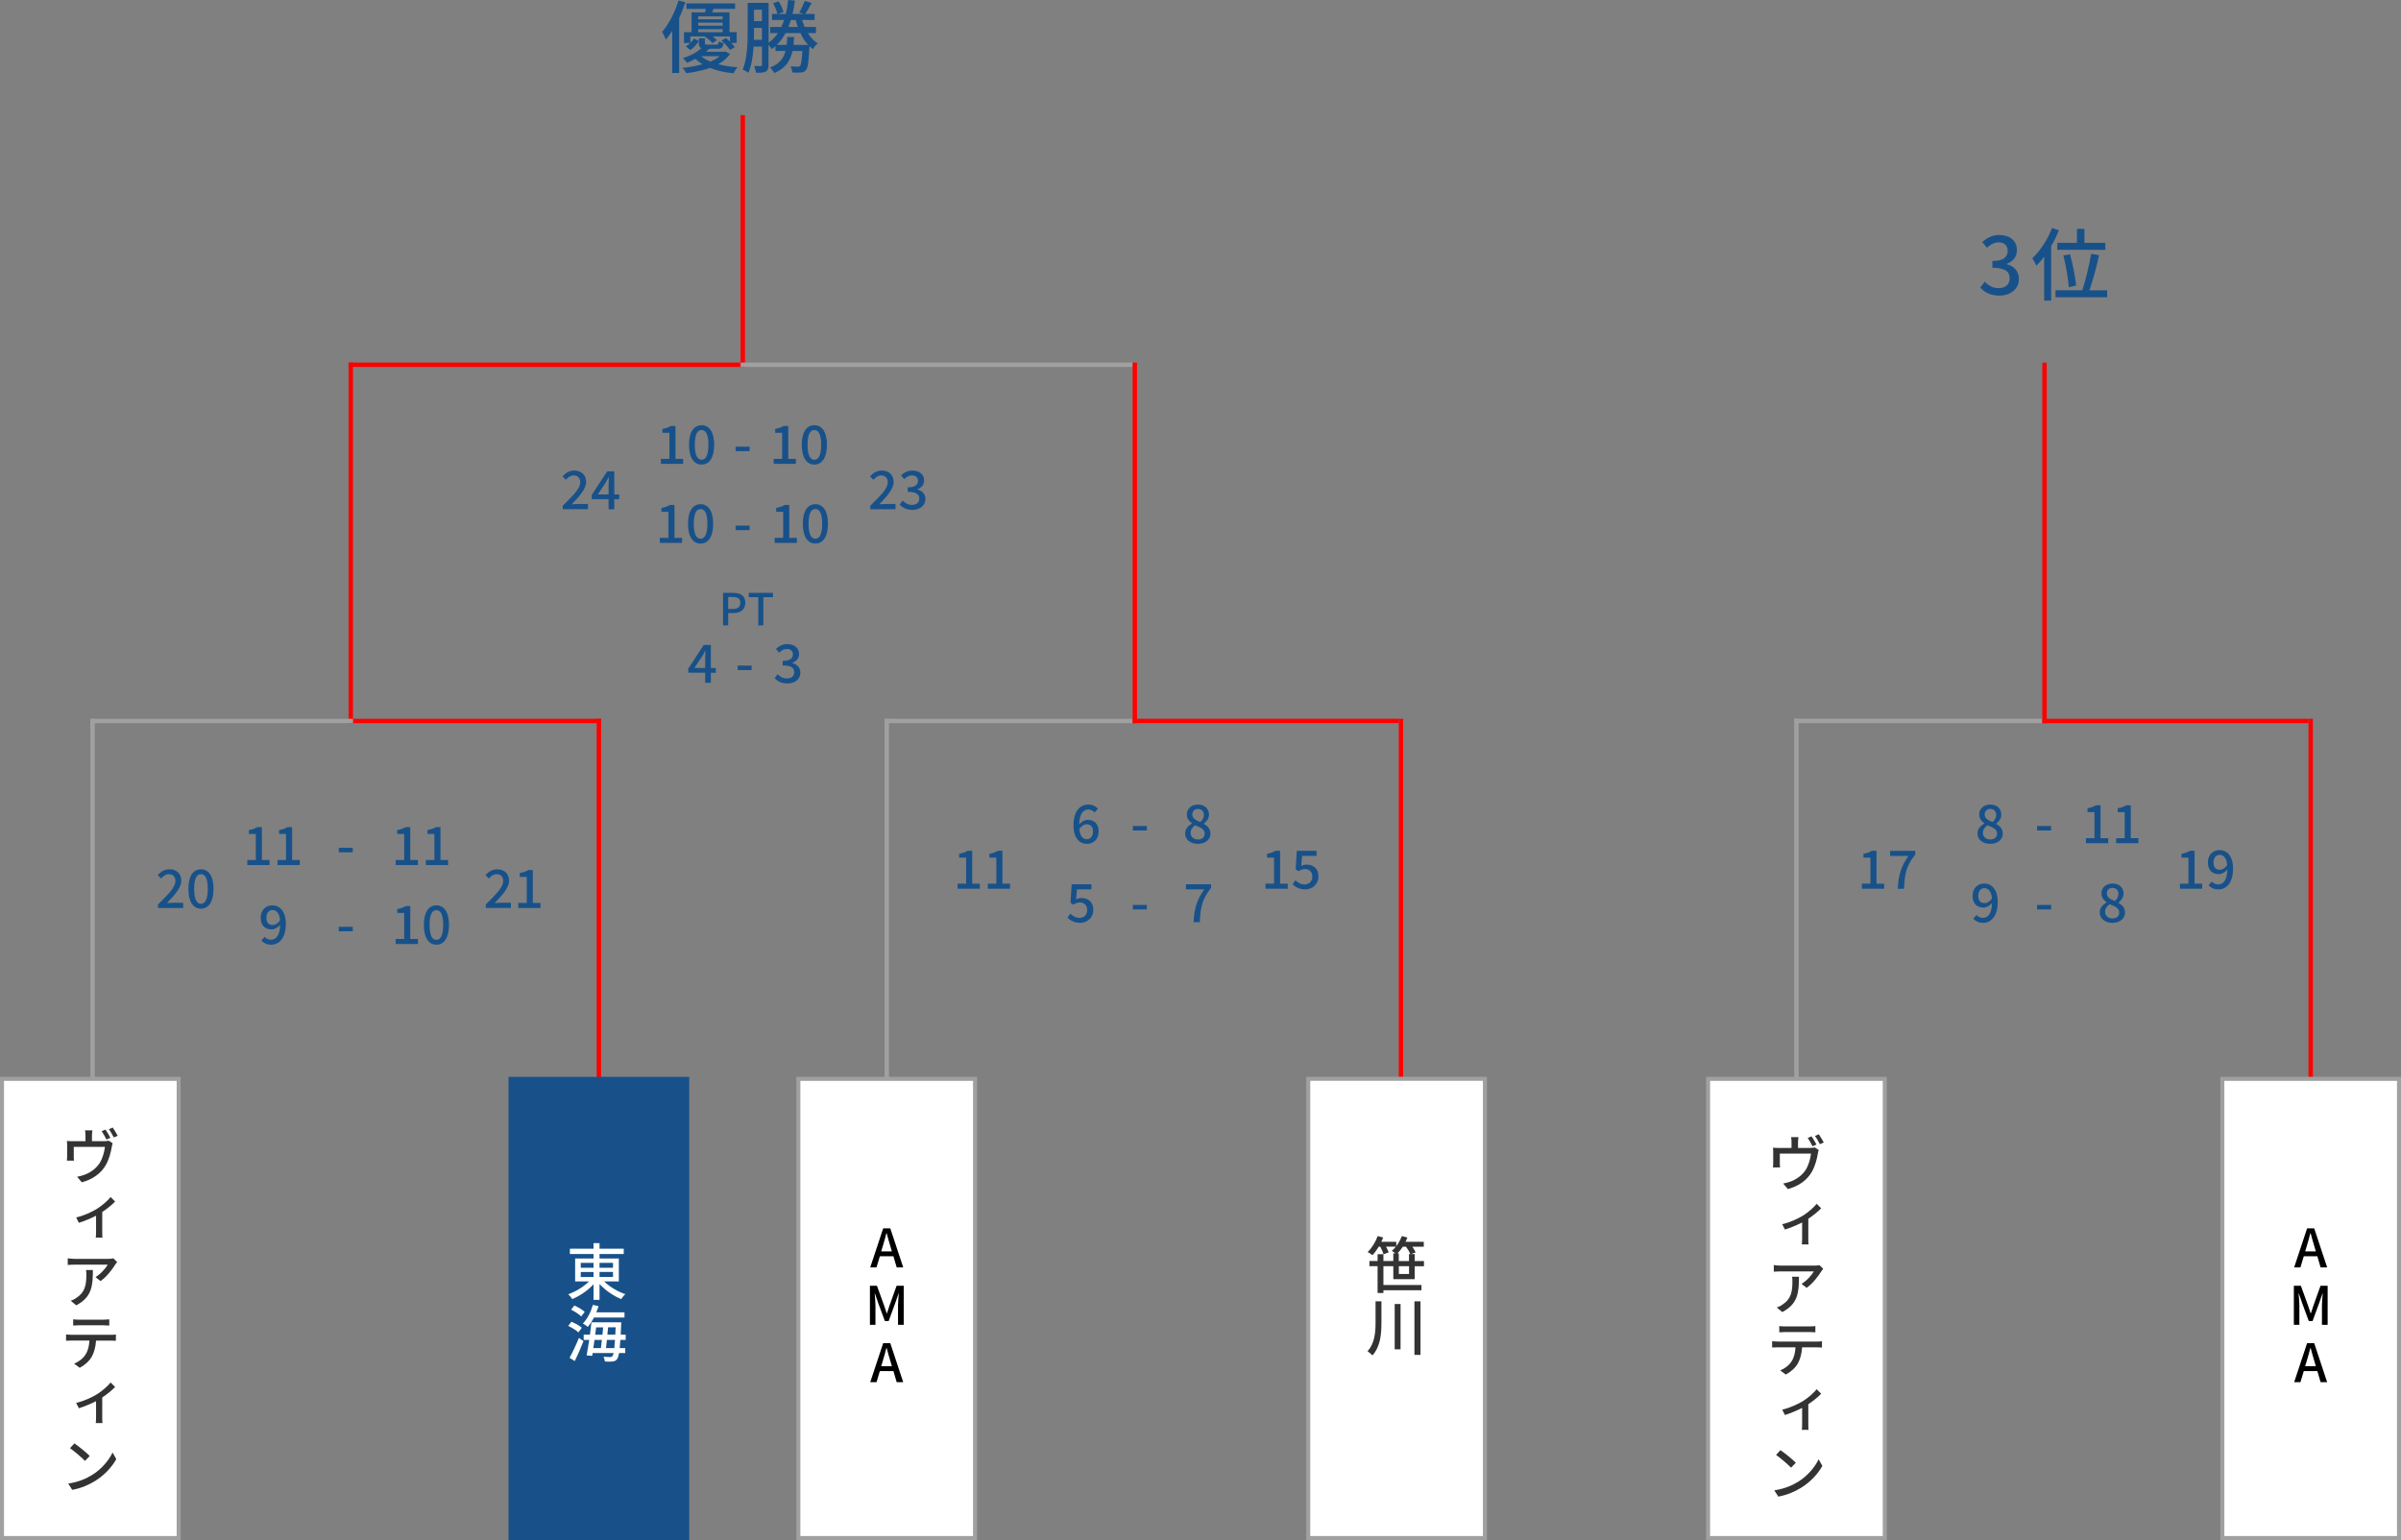 <?xml version="1.0" encoding="UTF-8"?>
<svg id="_レイヤー_2" data-name="レイヤー 2" xmlns="http://www.w3.org/2000/svg" viewBox="0 0 543.61 348.79">
  <rect x="0" y="0" width="543.61" height="348.79" fill="#808080" stroke="none"/>
  <defs>
    <style>
      .cls-1, .cls-2 {
        fill: #fff;
      }

      .cls-3 {
        fill: red;
      }

      .cls-4 {
        stroke: #185189;
      }

      .cls-4, .cls-2 {
        stroke-miterlimit: 10;
        stroke-width: .91px;
      }

      .cls-4, .cls-5 {
        fill: #185189;
      }

      .cls-6 {
        fill: #a0a0a0;
      }

      .cls-2 {
        stroke: #a0a0a0;
      }

      .cls-7 {
        fill: #333;
      }
    </style>
  </defs>
  <g id="_レイヤー_1-2" data-name="レイヤー 1">
    <g>
      <path class="cls-5" d="M159.66,152.36h-3.83v-.92l3.51-5.38h1.61v5.24h1.12v1.07h-1.12v2.28h-1.29v-2.28ZM159.66,151.29v-2.17c0-.48.04-1.25.06-1.73h-.05c-.22.43-.46.84-.71,1.28l-1.74,2.62h2.43Z"/>
      <path class="cls-5" d="M175.38,153.58l.67-.89c.52.53,1.18.97,2.09.97,1,0,1.68-.54,1.68-1.4,0-.95-.62-1.56-2.62-1.56v-1.02c1.74,0,2.32-.64,2.32-1.46,0-.77-.52-1.24-1.36-1.24-.68,0-1.26.34-1.76.84l-.72-.86c.7-.64,1.51-1.08,2.53-1.08,1.58,0,2.7.82,2.7,2.23,0,1-.59,1.66-1.52,2v.06c1.02.25,1.82,1,1.82,2.16,0,1.55-1.33,2.46-2.95,2.46-1.39,0-2.29-.55-2.88-1.21Z"/>
      <path class="cls-5" d="M167.01,150.74h3.17v1.02h-3.17v-1.02Z"/>
      <g>
        <path class="cls-5" d="M163.71,134.27h2.23c1.64,0,2.81.57,2.81,2.23s-1.17,2.35-2.77,2.35h-1.11v2.79h-1.16v-7.37ZM165.87,137.92c1.18,0,1.74-.45,1.74-1.42s-.61-1.29-1.78-1.29h-.96v2.71h1Z"/>
        <path class="cls-5" d="M171.68,135.25h-2.16v-.98h5.49v.98h-2.17v6.39h-1.16v-6.39Z"/>
      </g>
      <g>
        <path class="cls-5" d="M155.17.52c-.4,1.19-.86,2.4-1.4,3.55v12.46h-1.58V6.99c-.47.74-.94,1.4-1.44,1.98-.14-.41-.58-1.35-.83-1.76,1.5-1.75,2.88-4.41,3.71-7.11l1.55.43ZM165.28,12.23c-.61.9-1.51,1.67-2.68,2.32,1.31.34,2.81.58,4.39.68-.31.32-.72.95-.92,1.37-1.98-.2-3.8-.61-5.35-1.22-1.51.54-3.29.94-5.35,1.21-.16-.36-.54-.9-.83-1.21,1.71-.2,3.22-.47,4.5-.83-.58-.36-1.12-.76-1.58-1.21-.58.31-1.22.61-1.93.88-.2-.34-.63-.81-.95-1.03,1.89-.61,3.33-1.44,4.23-2.29-.45-.18-.59-.52-.59-1.19v-1.04h1.37v1.04c0,.36.11.4.65.4h1.93c.4,0,.49-.09.54-.72.25.14.76.31,1.1.36-.11,1.04-.45,1.3-1.44,1.3h-1.82c-.22.23-.47.47-.72.68h4.14l.29-.07,1.03.56ZM156.32,9.71c.32-.32.61-.67.83-.99l1.08.59c-.47.7-1.13,1.51-1.93,2.02l-1.03-.83c.36-.18.7-.45,1.01-.76h-1.42v-2.45h1.71V2.81h3.06c.05-.25.13-.52.16-.79h-4.38V.77h11.02v1.24h-4.88c-.11.27-.22.54-.32.79h3.94v4.48h1.62v2.45h-1.21c.32.34.61.68.79.97l-1.1.61c-.36-.61-1.19-1.49-1.93-2.11l1.03-.58c.29.23.61.52.9.79v-1.15h-3.91c.38.29.72.59.94.86l-1.01.65c-.36-.47-1.08-1.08-1.73-1.48l.05-.04h-3.31v1.42ZM158.08,3.71v.67h5.53v-.67h-5.53ZM163.61,5.13h-5.53v.68h5.53v-.68ZM158.08,7.29h5.53v-.68h-5.53v.68ZM158.75,12.73c.56.49,1.26.88,2.09,1.22.86-.36,1.58-.77,2.12-1.22h-4.21Z"/>
        <path class="cls-5" d="M182.91,7.49c.61.97,1.35,1.8,2.23,2.32-.34.31-.85.88-1.08,1.3-.27-.18-.52-.4-.77-.63-.02.11-.02.23-.04.32-.14,3.29-.36,4.61-.79,5.1-.29.36-.65.45-1.12.52-.43.04-1.19.05-1.96,0-.02-.41-.18-1.01-.41-1.39.7.07,1.35.07,1.62.07s.41-.02.56-.18c.22-.27.38-1.15.52-3.37h-2.23c-.5,2.25-1.6,3.94-4.14,5-.18-.38-.61-.99-.95-1.26,2.12-.81,3.06-2.07,3.51-3.75h-2.29v-1.1c-.27.25-.54.47-.83.68-.14-.23-.45-.67-.74-.99v4.55c0,.76-.14,1.24-.59,1.53-.49.25-1.15.29-2.25.27-.05-.4-.23-1.1-.41-1.55.67.04,1.28.04,1.48.04.22-.02.29-.09.29-.32v-4.1h-1.89c-.14,2.09-.47,4.29-1.17,5.94-.29-.23-.94-.59-1.3-.72,1.04-2.5,1.12-6.08,1.12-8.71V.65h4.74v9.02c.83-.59,1.53-1.33,2.11-2.18h-1.75v-1.39h2.52c.23-.49.45-1.01.63-1.57h-2.74v-1.37h1.22c-.13-.68-.56-1.67-.97-2.43l1.26-.43c.49.76.92,1.76,1.1,2.41l-1.22.45h1.73c.23-.97.41-2.04.54-3.17l1.53.16c-.14,1.06-.32,2.07-.54,3.01h2.54l-1.01-.32c.43-.72.95-1.84,1.24-2.63l1.55.45c-.49.9-.99,1.85-1.44,2.5h2.12v1.37h-2.85c.18.54.38,1.06.59,1.57h2.56v1.39h-1.82ZM172.5,9.02v-2.7h-1.78v.76c0,.59,0,1.26-.04,1.94h1.82ZM170.72,2.2v2.59h1.78v-2.59h-1.78ZM182.96,10.16c-.68-.74-1.28-1.64-1.75-2.67h-3.35c-.54,1.01-1.19,1.89-1.96,2.67h2.21c.07-.56.11-1.15.14-1.78h1.55c-.04.63-.09,1.22-.14,1.78h3.29ZM179.05,4.54c-.16.54-.34,1.06-.54,1.57h2.12c-.18-.5-.32-1.03-.47-1.57h-1.12Z"/>
      </g>
      <g>
        <path class="cls-5" d="M448.35,65.13l1.01-1.33c.77.79,1.76,1.46,3.13,1.46,1.49,0,2.52-.83,2.52-2.21,0-1.46-.94-2.41-3.92-2.41v-1.53c2.61,0,3.47-.99,3.47-2.32,0-1.17-.77-1.89-2.03-1.91-1.03.02-1.89.5-2.65,1.24l-1.08-1.3c1.04-.94,2.27-1.6,3.8-1.6,2.38,0,4.05,1.24,4.05,3.42,0,1.53-.88,2.59-2.29,3.11v.09c1.53.38,2.74,1.53,2.74,3.31,0,2.39-2,3.8-4.43,3.8-2.09,0-3.44-.83-4.32-1.82Z"/>
        <path class="cls-5" d="M466.16,52.15c-.49,1.22-1.08,2.43-1.76,3.6v12.33h-1.58v-9.94c-.58.76-1.17,1.46-1.76,2.05-.16-.38-.65-1.28-.92-1.71,1.76-1.64,3.46-4.21,4.46-6.84l1.57.5ZM477.08,65.74v1.58h-11.69v-1.58h6.05c.76-2.23,1.6-5.73,2.02-8.26l1.8.31c-.58,2.63-1.42,5.8-2.2,7.96h4.02ZM470.24,55v-3.17h1.69v3.17h4.74v1.58h-10.88v-1.58h4.45ZM468.39,65.04c-.11-1.78-.61-4.83-1.22-7.17l1.51-.27c.65,2.34,1.22,5.31,1.37,7.08l-1.66.36Z"/>
      </g>
      <g>
        <path class="cls-5" d="M35.77,204.84c2.46-2.41,3.95-3.95,3.95-5.29,0-.94-.5-1.56-1.5-1.56-.7,0-1.27.44-1.74.98l-.78-.77c.76-.82,1.54-1.32,2.69-1.32,1.62,0,2.66,1.03,2.66,2.59s-1.43,3.15-3.26,5.07c.44-.05,1.01-.08,1.44-.08h2.24v1.18h-5.7v-.8Z"/>
        <path class="cls-5" d="M42.65,201.31c0-2.89,1.1-4.43,2.85-4.43s2.85,1.55,2.85,4.43-1.09,4.49-2.85,4.49-2.85-1.59-2.85-4.49ZM47.04,201.31c0-2.47-.64-3.33-1.54-3.33s-1.54.86-1.54,3.33.64,3.39,1.54,3.39,1.54-.92,1.54-3.39Z"/>
      </g>
      <g>
        <path class="cls-5" d="M55.99,194.77h1.93v-5.9h-1.58v-.88c.83-.14,1.42-.36,1.92-.67h1.04v7.45h1.73v1.14h-5.04v-1.14Z"/>
        <path class="cls-5" d="M62.83,194.77h1.93v-5.9h-1.58v-.88c.83-.14,1.42-.36,1.92-.67h1.04v7.45h1.73v1.14h-5.04v-1.14Z"/>
      </g>
      <g>
        <path class="cls-5" d="M89.58,194.77h1.93v-5.9h-1.58v-.88c.83-.14,1.42-.36,1.92-.67h1.04v7.45h1.73v1.14h-5.04v-1.14Z"/>
        <path class="cls-5" d="M96.42,194.77h1.93v-5.9h-1.58v-.88c.83-.14,1.42-.36,1.92-.67h1.04v7.45h1.73v1.14h-5.04v-1.14Z"/>
      </g>
      <path class="cls-5" d="M76.7,192.01h3.17v1.02h-3.17v-1.02Z"/>
      <path class="cls-5" d="M59.17,213.02l.75-.85c.32.4.86.66,1.38.66,1.13,0,2.07-.86,2.13-3.38-.52.66-1.28,1.04-1.93,1.04-1.49,0-2.48-.88-2.48-2.65s1.2-2.79,2.63-2.79c1.69,0,3.06,1.33,3.06,4.17,0,3.38-1.6,4.74-3.33,4.74-1,0-1.71-.41-2.21-.94ZM61.75,209.49c.53,0,1.16-.31,1.66-1.07-.16-1.58-.8-2.32-1.74-2.32-.76,0-1.36.64-1.36,1.73s.5,1.66,1.44,1.66Z"/>
      <g>
        <path class="cls-5" d="M89.58,212.66h1.93v-5.9h-1.58v-.88c.83-.14,1.42-.36,1.92-.67h1.04v7.45h1.73v1.14h-5.04v-1.14Z"/>
        <path class="cls-5" d="M95.96,209.47c0-2.89,1.1-4.43,2.85-4.43s2.85,1.55,2.85,4.43-1.09,4.49-2.85,4.49-2.85-1.59-2.85-4.49ZM100.34,209.47c0-2.47-.64-3.33-1.54-3.33s-1.54.86-1.54,3.33.64,3.39,1.54,3.39,1.54-.92,1.54-3.39Z"/>
      </g>
      <path class="cls-5" d="M76.7,209.9h3.17v1.02h-3.17v-1.02Z"/>
      <g>
        <path class="cls-5" d="M109.98,204.84c2.46-2.41,3.95-3.95,3.95-5.29,0-.94-.5-1.56-1.5-1.56-.7,0-1.27.44-1.74.98l-.78-.77c.76-.82,1.54-1.32,2.69-1.32,1.62,0,2.66,1.03,2.66,2.59s-1.43,3.15-3.26,5.07c.44-.05,1.01-.08,1.44-.08h2.24v1.17h-5.7v-.8Z"/>
        <path class="cls-5" d="M117.33,204.5h1.93v-5.9h-1.58v-.88c.83-.14,1.42-.36,1.92-.67h1.04v7.45h1.73v1.14h-5.04v-1.14Z"/>
      </g>
      <rect class="cls-6" x="20.45" y="162.78" width="1" height="81.17" transform="translate(41.91 406.74) rotate(180)"/>
      <rect class="cls-3" x="78.92" y="82.11" width="1" height="81.67" transform="translate(158.84 245.9) rotate(180)"/>
      <rect class="cls-3" x="167.68" y="26.07" width="1" height="57.04" transform="translate(336.35 109.18) rotate(180)"/>
      <rect class="cls-3" x="122.8" y="38.23" width="1" height="88.76" transform="translate(205.91 -40.69) rotate(90)"/>
      <rect class="cls-6" x="211.55" y="38.23" width="1" height="88.76" transform="translate(294.67 -129.44) rotate(90)"/>
      <rect class="cls-3" x="107.51" y="135.2" width="1" height="56.17" transform="translate(271.29 55.28) rotate(90)"/>
      <rect class="cls-6" x="49.69" y="133.55" width="1" height="59.47" transform="translate(213.47 113.1) rotate(90)"/>
      <rect class="cls-3" x="135.09" y="162.78" width="1" height="81.17" transform="translate(271.18 406.74) rotate(180)"/>
      <g>
        <path class="cls-5" d="M216.81,200.14h1.93v-5.9h-1.58v-.88c.83-.14,1.42-.36,1.92-.67h1.04v7.45h1.73v1.14h-5.04v-1.14Z"/>
        <path class="cls-5" d="M223.65,200.14h1.93v-5.9h-1.58v-.88c.83-.14,1.42-.36,1.92-.67h1.04v7.45h1.73v1.14h-5.04v-1.14Z"/>
      </g>
      <path class="cls-5" d="M243.05,186.96c0-3.38,1.58-4.75,3.33-4.75.98,0,1.7.42,2.21.95l-.75.84c-.32-.38-.86-.65-1.39-.65-1.12,0-2.05.84-2.11,3.36.52-.63,1.28-1.03,1.92-1.03,1.48,0,2.48.88,2.48,2.65s-1.2,2.79-2.64,2.79c-1.68,0-3.05-1.33-3.05-4.16ZM244.37,187.73c.14,1.6.78,2.34,1.72,2.34.77,0,1.38-.65,1.38-1.74s-.53-1.64-1.46-1.64c-.49,0-1.1.28-1.63,1.04Z"/>
      <path class="cls-5" d="M268.32,188.77c0-1.09.77-1.82,1.58-2.25v-.05c-.66-.47-1.19-1.1-1.19-2,0-1.37,1.08-2.25,2.52-2.25,1.54,0,2.5.95,2.5,2.3,0,.89-.62,1.62-1.16,2.01v.06c.78.46,1.49,1.07,1.49,2.22,0,1.31-1.15,2.31-2.85,2.31s-2.88-.98-2.88-2.35ZM272.75,188.77c0-1.02-.97-1.37-2.17-1.86-.6.42-1.03,1.01-1.03,1.73,0,.88.73,1.49,1.68,1.49s1.52-.53,1.52-1.36ZM272.57,184.6c0-.79-.49-1.39-1.36-1.39-.72,0-1.26.48-1.26,1.26,0,.92.84,1.33,1.82,1.71.52-.48.79-1.01.79-1.58Z"/>
      <path class="cls-5" d="M256.49,187.07h3.17v1.02h-3.17v-1.02Z"/>
      <path class="cls-5" d="M241.68,207.83l.66-.9c.5.5,1.14.95,2.06.95,1,0,1.75-.67,1.75-1.76s-.67-1.73-1.68-1.73c-.56,0-.9.17-1.42.5l-.67-.43.26-4.2h4.47v1.16h-3.27l-.2,2.27c.38-.19.73-.3,1.21-.3,1.47,0,2.69.83,2.69,2.67s-1.43,2.94-2.97,2.94c-1.39,0-2.27-.56-2.89-1.17Z"/>
      <path class="cls-5" d="M272.66,201.43h-4.15v-1.16h5.68v.84c-2.03,2.53-2.4,4.4-2.54,7.75h-1.42c.16-3.12.76-5.1,2.42-7.42Z"/>
      <path class="cls-5" d="M256.49,204.95h3.17v1.02h-3.17v-1.02Z"/>
      <g>
        <path class="cls-5" d="M286.52,200.14h1.93v-5.9h-1.58v-.88c.83-.14,1.42-.36,1.92-.67h1.04v7.45h1.73v1.14h-5.04v-1.14Z"/>
        <path class="cls-5" d="M292.65,200.26l.66-.9c.5.5,1.14.95,2.06.95,1,0,1.75-.67,1.75-1.76s-.67-1.73-1.68-1.73c-.56,0-.9.17-1.42.5l-.67-.43.26-4.2h4.47v1.16h-3.27l-.2,2.27c.38-.19.73-.3,1.21-.3,1.48,0,2.69.83,2.69,2.67s-1.43,2.94-2.97,2.94c-1.39,0-2.27-.56-2.89-1.18Z"/>
      </g>
      <g>
        <path class="cls-5" d="M127.42,114.53c2.46-2.41,3.95-3.95,3.95-5.29,0-.94-.5-1.56-1.5-1.56-.7,0-1.27.44-1.74.98l-.78-.77c.76-.82,1.54-1.32,2.69-1.32,1.62,0,2.66,1.03,2.66,2.59s-1.43,3.15-3.26,5.07c.44-.05,1.01-.08,1.44-.08h2.24v1.17h-5.7v-.8Z"/>
        <path class="cls-5" d="M137.79,113.05h-3.83v-.92l3.51-5.38h1.61v5.24h1.12v1.07h-1.12v2.28h-1.29v-2.28ZM137.79,111.98v-2.17c0-.48.04-1.25.06-1.73h-.05c-.22.43-.46.84-.71,1.28l-1.74,2.62h2.44Z"/>
      </g>
      <g>
        <path class="cls-5" d="M149.63,103.92h1.93v-5.9h-1.58v-.88c.83-.14,1.42-.36,1.92-.67h1.04v7.45h1.73v1.14h-5.04v-1.14Z"/>
        <path class="cls-5" d="M156,100.73c0-2.89,1.1-4.43,2.85-4.43s2.85,1.55,2.85,4.43-1.09,4.49-2.85,4.49-2.85-1.59-2.85-4.49ZM160.39,100.73c0-2.47-.64-3.33-1.54-3.33s-1.54.86-1.54,3.33.64,3.39,1.54,3.39,1.54-.92,1.54-3.39Z"/>
      </g>
      <g>
        <path class="cls-5" d="M175.16,103.92h1.93v-5.9h-1.58v-.88c.83-.14,1.42-.36,1.92-.67h1.04v7.45h1.73v1.14h-5.04v-1.14Z"/>
        <path class="cls-5" d="M181.53,100.73c0-2.89,1.1-4.43,2.85-4.43s2.85,1.55,2.85,4.43-1.09,4.49-2.85,4.49-2.85-1.59-2.85-4.49ZM185.92,100.73c0-2.47-.64-3.33-1.54-3.33s-1.54.86-1.54,3.33.64,3.39,1.54,3.39,1.54-.92,1.54-3.39Z"/>
      </g>
      <path class="cls-5" d="M166.55,101.16h3.17v1.02h-3.17v-1.02Z"/>
      <g>
        <path class="cls-5" d="M149.4,121.81h1.93v-5.9h-1.58v-.88c.83-.14,1.42-.36,1.92-.67h1.04v7.45h1.73v1.14h-5.04v-1.14Z"/>
        <path class="cls-5" d="M155.77,118.62c0-2.89,1.1-4.43,2.85-4.43s2.85,1.55,2.85,4.43-1.09,4.49-2.85,4.49-2.85-1.59-2.85-4.49ZM160.16,118.62c0-2.47-.64-3.33-1.54-3.33s-1.54.86-1.54,3.33.64,3.39,1.54,3.39,1.54-.92,1.54-3.39Z"/>
      </g>
      <g>
        <path class="cls-5" d="M175.39,121.81h1.93v-5.9h-1.58v-.88c.83-.14,1.42-.36,1.92-.67h1.04v7.45h1.73v1.14h-5.04v-1.14Z"/>
        <path class="cls-5" d="M181.76,118.62c0-2.89,1.1-4.43,2.85-4.43s2.85,1.55,2.85,4.43-1.09,4.49-2.85,4.49-2.85-1.59-2.85-4.49ZM186.15,118.62c0-2.47-.64-3.33-1.54-3.33s-1.54.86-1.54,3.33.64,3.39,1.54,3.39,1.54-.92,1.54-3.39Z"/>
      </g>
      <path class="cls-5" d="M166.55,119.05h3.17v1.02h-3.17v-1.02Z"/>
      <g>
        <path class="cls-5" d="M197.05,114.53c2.46-2.41,3.95-3.95,3.95-5.29,0-.94-.5-1.56-1.5-1.56-.7,0-1.27.44-1.74.98l-.78-.77c.76-.82,1.54-1.32,2.69-1.32,1.62,0,2.66,1.03,2.66,2.59s-1.43,3.15-3.26,5.07c.44-.05,1.01-.08,1.44-.08h2.24v1.18h-5.7v-.8Z"/>
        <path class="cls-5" d="M203.7,114.27l.67-.89c.52.53,1.18.97,2.09.97,1,0,1.68-.54,1.68-1.4,0-.95-.62-1.56-2.62-1.56v-1.02c1.74,0,2.32-.64,2.32-1.46,0-.77-.52-1.24-1.36-1.24-.68,0-1.26.34-1.76.84l-.72-.86c.7-.64,1.51-1.08,2.53-1.08,1.58,0,2.7.82,2.7,2.23,0,1-.59,1.66-1.52,2v.06c1.02.25,1.82.99,1.82,2.16,0,1.55-1.33,2.46-2.95,2.46-1.39,0-2.29-.55-2.88-1.21Z"/>
      </g>
      <rect class="cls-6" x="200.26" y="162.78" width="1" height="81.17" transform="translate(401.53 406.74) rotate(180)"/>
      <rect class="cls-3" x="256.43" y="82.11" width="1" height="81.67" transform="translate(513.86 245.9) rotate(180)"/>
      <rect class="cls-6" x="227.85" y="135.2" width="1" height="56.17" transform="translate(391.63 -65.06) rotate(90)"/>
      <rect class="cls-3" x="286.06" y="133.15" width="1" height="60.26" transform="translate(449.85 -123.28) rotate(90)"/>
      <rect class="cls-3" x="316.7" y="162.78" width="1" height="81.17" transform="translate(634.39 406.74) rotate(180)"/>
      <rect class="cls-2" x="-31.55" y="276.34" width="104" height="40" transform="translate(-275.89 316.79) rotate(-90)"/>
      <rect class="cls-4" x="83.59" y="276.34" width="104" height="40" transform="translate(-160.75 431.93) rotate(-90)"/>
      <rect class="cls-2" x="148.76" y="276.34" width="104" height="40" transform="translate(-95.58 497.1) rotate(-90)"/>
      <rect class="cls-2" x="264.2" y="276.34" width="104" height="40" transform="translate(19.86 612.53) rotate(-90)"/>
      <g>
        <path class="cls-7" d="M20.82,257.13v1.33h2.76c.52,0,.81-.06,1.01-.13l.92.59c-.08.22-.18.67-.22.92-.21,1.18-.59,2.72-1.32,3.98-1.04,1.89-2.98,3.29-5.45,3.95l-1.06-1.26c.5-.08,1.13-.25,1.62-.43,1.26-.43,2.62-1.37,3.43-2.59.71-1.08,1.11-2.56,1.25-3.75h-7.06v2.24c0,.25.01.66.06.88h-1.62c.04-.27.06-.67.06-.98v-2.37c0-.31,0-.8-.06-1.11.42.04.83.06,1.33.06h2.88v-1.33c0-.32-.01-.63-.1-1.12h1.67c-.07.49-.1.8-.1,1.12ZM25,257.69l-.9.39c-.28-.55-.71-1.37-1.08-1.89l.87-.36c.34.49.83,1.33,1.11,1.86ZM26.66,257.23l-.9.38c-.29-.58-.73-1.36-1.11-1.86l.87-.38c.35.5.87,1.37,1.13,1.86Z"/>
        <path class="cls-7" d="M21.87,273.83c1.25-.78,2.48-1.86,3.17-2.72l1.02,1.01c-.64.7-1.78,1.62-2.91,2.38v4.55c0,.41,0,1.02.07,1.25h-1.54c.04-.22.07-.84.07-1.25v-3.71c-1.11.56-2.58,1.19-3.89,1.6l-.62-1.21c1.71-.39,3.59-1.26,4.64-1.91Z"/>
        <path class="cls-7" d="M26.09,286.4c-.59.98-1.88,2.72-3.32,3.74l-1.15-.9c1.19-.71,2.37-2.06,2.77-2.82h-7.45c-.53,0-1.01.03-1.6.07v-1.51c.49.07,1.06.13,1.6.13h7.61c.31,0,.91-.04,1.13-.11l.84.83c-.11.14-.32.39-.43.57ZM17.26,295.63l-1.25-1.04c.41-.13.88-.35,1.3-.66,1.95-1.26,2.24-2.97,2.24-5.22,0-.36-.01-.69-.07-1.08h1.55c0,3.54-.21,6.15-3.78,8Z"/>
        <path class="cls-7" d="M16.2,302.31h8.89c.29,0,.8-.01,1.15-.07v1.42c-.32-.03-.79-.04-1.15-.04h-3.35c-.08,1.44-.42,2.63-.94,3.61-.57,1.01-1.57,1.93-2.75,2.55l-1.26-.94c1.01-.41,1.96-1.11,2.55-2.02.59-.9.84-1.99.91-3.21h-4.06c-.41,0-.85.01-1.23.04v-1.42c.39.04.81.07,1.23.07ZM17.89,298.88h5.49c.42,0,.92-.03,1.36-.08v1.41c-.43-.03-.94-.06-1.36-.06h-5.48c-.45,0-.97.03-1.33.06v-1.41c.41.06.88.08,1.32.08Z"/>
        <path class="cls-7" d="M21.87,315.83c1.25-.78,2.48-1.86,3.17-2.72l1.02,1.01c-.64.7-1.78,1.62-2.91,2.38v4.55c0,.41,0,1.02.07,1.25h-1.54c.04-.22.07-.84.07-1.25v-3.71c-1.11.56-2.58,1.19-3.89,1.6l-.62-1.21c1.71-.39,3.59-1.26,4.64-1.91Z"/>
        <path class="cls-7" d="M20.78,334.1c2.2-1.34,3.88-3.38,4.71-5.13l.84,1.5c-.97,1.75-2.65,3.61-4.76,4.92-1.37.84-3.1,1.65-5.22,2.03l-.9-1.42c2.27-.34,4.02-1.09,5.34-1.91ZM20.32,329.75l-1.08,1.12c-.69-.73-2.4-2.2-3.39-2.89l.99-1.08c.95.64,2.72,2.06,3.47,2.84Z"/>
      </g>
      <g>
        <path class="cls-1" d="M136.76,290.2c1.23,1.22,3.09,2.33,4.82,2.9-.32.27-.73.78-.94,1.12-1.72-.7-3.59-1.98-4.9-3.42v3.59h-1.36v-3.53c-1.3,1.42-3.11,2.65-4.82,3.35-.21-.34-.6-.83-.9-1.09,1.68-.6,3.5-1.7,4.71-2.91h-3.15v-5.18h4.16v-1.02h-5.35v-1.21h5.35v-1.25h1.36v1.25h5.48v1.21h-5.48v1.02h4.37v5.18h-3.35ZM131.49,287.13h2.89v-1.12h-2.89v1.12ZM131.49,289.21h2.89v-1.13h-2.89v1.13ZM135.74,286.01v1.12h3.05v-1.12h-3.05ZM138.79,288.07h-3.05v1.13h3.05v-1.13Z"/>
        <path class="cls-1" d="M130.96,301.76c-.48-.46-1.48-1.08-2.31-1.46l.73-.95c.81.34,1.85.9,2.35,1.36l-.77,1.05ZM128.95,307.52c.62-1.11,1.48-2.9,2.12-4.51l1.04.73c-.57,1.48-1.32,3.17-1.97,4.5l-1.18-.71ZM131.59,298.15c-.46-.48-1.47-1.13-2.28-1.54l.73-.94c.81.36,1.85.95,2.34,1.44l-.78,1.04ZM134.48,298.39c-.42.81-.91,1.54-1.4,2.12-.25-.22-.8-.59-1.11-.76.99-1.01,1.81-2.59,2.25-4.22l1.29.28c-.14.48-.31.94-.49,1.4h6.37v1.18h-6.92ZM140.45,303.47c-.04.73-.08,1.33-.14,1.85h1.25v1.12h-1.39c-.13.73-.27,1.13-.45,1.36-.28.39-.59.49-1.02.55-.41.06-1.09.04-1.76,0-.01-.31-.14-.78-.32-1.08.67.06,1.26.07,1.54.07.22,0,.38-.04.5-.21.1-.11.18-.34.27-.69h-4.75l-.11.64-1.25-.11c.18-.94.39-2.19.59-3.5h-1.26v-1.19h1.42c.14-.98.25-1.95.34-2.8h6.75s-.01.42-.03.57c-.03.83-.07,1.57-.1,2.23h1.13v1.19h-1.2ZM134.6,303.47c-.08.64-.18,1.26-.27,1.85h1.72c.07-.55.14-1.19.22-1.85h-1.68ZM134.97,300.62c-.07.55-.14,1.11-.21,1.67h1.64c.06-.57.11-1.13.15-1.67h-1.58ZM139.09,305.32c.06-.49.11-1.11.15-1.85h-1.83c-.07.67-.14,1.3-.21,1.85h1.89ZM139.31,302.28c.03-.5.06-1.06.08-1.67h-1.72c-.04.53-.1,1.11-.15,1.67h1.79Z"/>
      </g>
      <g>
        <path class="cls-7" d="M315.46,289.7v-2.93h-2.24v4.26h8.61v1.18h-8.61v.63h-1.32v-6.07h-1.85v-1.18h1.85v-1.54h1.32v1.54h2.24v-1.74h.5c-.27-.2-.62-.42-.84-.55.32-.28.63-.6.92-.95h-2.23c.25.45.48.92.6,1.27l-1.15.45c-.13-.45-.43-1.13-.76-1.72h-.34c-.45.74-.94,1.42-1.43,1.92-.25-.21-.78-.55-1.08-.71.92-.88,1.79-2.26,2.27-3.61l1.25.32c-.13.32-.27.64-.42.97h3.38v.99c.52-.67.95-1.47,1.25-2.28l1.26.32c-.11.32-.25.64-.41.97h4.13v1.12h-2.59c.31.45.59.92.74,1.29l-1.06.38h.85v1.57h2.1v1.18h-2.1v2.93h-4.86ZM316.7,283.86v1.74h2.31v-1.57h.31c-.18-.45-.57-1.12-.98-1.67h-.73c-.38.56-.78,1.08-1.21,1.5h.29ZM319.02,286.77h-2.31v1.77h2.31v-1.77Z"/>
        <path class="cls-7" d="M312.77,294.74v4.75c0,2.68-.21,5.41-2.03,7.49-.25-.29-.77-.73-1.11-.94,1.61-1.83,1.81-4.2,1.81-6.56v-4.75h1.33ZM317.1,295.33v10.27h-1.33v-10.27h1.33ZM321.61,294.72v12.13h-1.37v-12.13h1.37Z"/>
      </g>
      <g>
        <path class="cls-5" d="M421.55,200.14h1.93v-5.9h-1.58v-.88c.83-.14,1.42-.36,1.92-.67h1.04v7.45h1.73v1.14h-5.04v-1.14Z"/>
        <path class="cls-5" d="M432.1,193.86h-4.15v-1.16h5.68v.84c-2.03,2.53-2.4,4.4-2.54,7.75h-1.42c.16-3.12.75-5.1,2.42-7.42Z"/>
      </g>
      <path class="cls-5" d="M447.72,188.77c0-1.09.77-1.82,1.58-2.25v-.05c-.66-.47-1.19-1.1-1.19-2,0-1.37,1.08-2.25,2.52-2.25,1.54,0,2.49.95,2.49,2.3,0,.89-.62,1.62-1.16,2.01v.06c.78.46,1.49,1.07,1.49,2.22,0,1.31-1.15,2.31-2.85,2.31s-2.88-.98-2.88-2.35ZM452.15,188.77c0-1.02-.97-1.37-2.17-1.86-.6.42-1.03,1.01-1.03,1.73,0,.88.73,1.49,1.68,1.49s1.52-.53,1.52-1.36ZM451.97,184.6c0-.79-.49-1.39-1.36-1.39-.72,0-1.26.48-1.26,1.26,0,.92.84,1.33,1.82,1.71.52-.48.79-1.01.79-1.58Z"/>
      <g>
        <path class="cls-5" d="M472.28,189.83h1.93v-5.9h-1.58v-.88c.83-.14,1.42-.36,1.92-.67h1.04v7.45h1.73v1.14h-5.04v-1.14Z"/>
        <path class="cls-5" d="M479.12,189.83h1.93v-5.9h-1.58v-.88c.83-.14,1.42-.36,1.92-.67h1.04v7.45h1.73v1.14h-5.04v-1.14Z"/>
      </g>
      <path class="cls-5" d="M461.22,187.07h3.17v1.02h-3.17v-1.02Z"/>
      <path class="cls-5" d="M446.76,208.07l.75-.85c.32.4.86.66,1.38.66,1.13,0,2.07-.86,2.13-3.38-.52.66-1.28,1.04-1.93,1.04-1.49,0-2.48-.88-2.48-2.65s1.2-2.79,2.63-2.79c1.69,0,3.06,1.33,3.06,4.17,0,3.38-1.6,4.74-3.33,4.74-1,0-1.71-.41-2.21-.94ZM449.34,204.54c.53,0,1.16-.31,1.66-1.07-.16-1.58-.8-2.32-1.74-2.32-.76,0-1.36.64-1.36,1.73s.5,1.66,1.44,1.66Z"/>
      <path class="cls-5" d="M475.39,206.65c0-1.09.77-1.82,1.58-2.25v-.05c-.66-.47-1.19-1.1-1.19-2,0-1.37,1.08-2.25,2.52-2.25,1.54,0,2.5.95,2.5,2.3,0,.89-.62,1.62-1.16,2.02v.06c.78.46,1.49,1.07,1.49,2.22,0,1.31-1.15,2.31-2.85,2.31s-2.88-.98-2.88-2.35ZM479.81,206.65c0-1.02-.97-1.37-2.17-1.86-.6.42-1.03,1.01-1.03,1.73,0,.88.73,1.49,1.68,1.49s1.52-.53,1.52-1.36ZM479.63,202.48c0-.79-.49-1.39-1.36-1.39-.72,0-1.26.48-1.26,1.26,0,.92.84,1.33,1.82,1.72.52-.48.79-1.01.79-1.58Z"/>
      <path class="cls-5" d="M461.22,204.95h3.17v1.02h-3.17v-1.02Z"/>
      <g>
        <path class="cls-5" d="M493.56,200.14h1.93v-5.9h-1.58v-.88c.83-.14,1.42-.36,1.92-.67h1.04v7.45h1.73v1.14h-5.04v-1.14Z"/>
        <path class="cls-5" d="M500.03,200.5l.76-.85c.32.4.86.66,1.38.66,1.13,0,2.08-.86,2.13-3.38-.52.66-1.28,1.04-1.93,1.04-1.49,0-2.48-.88-2.48-2.65s1.2-2.79,2.63-2.79c1.69,0,3.06,1.33,3.06,4.17,0,3.38-1.59,4.74-3.33,4.74-1,0-1.71-.41-2.21-.94ZM502.6,196.98c.53,0,1.16-.31,1.66-1.07-.16-1.58-.8-2.31-1.74-2.31-.76,0-1.36.64-1.36,1.73s.5,1.66,1.44,1.66Z"/>
      </g>
      <rect class="cls-6" x="406.22" y="162.78" width="1" height="81.17" transform="translate(813.45 406.74) rotate(180)"/>
      <rect class="cls-3" x="462.39" y="82.11" width="1" height="81.67" transform="translate(925.79 245.9) rotate(180)"/>
      <rect class="cls-6" x="433.81" y="135.2" width="1" height="56.17" transform="translate(597.59 -271.03) rotate(90)"/>
      <rect class="cls-3" x="492.03" y="133.15" width="1" height="60.26" transform="translate(655.81 -329.24) rotate(90)"/>
      <rect class="cls-3" x="522.66" y="162.78" width="1" height="81.17" transform="translate(1046.32 406.74) rotate(180)"/>
      <rect class="cls-2" x="354.72" y="276.34" width="104" height="40" transform="translate(110.39 703.06) rotate(-90)"/>
      <rect class="cls-2" x="471.16" y="276.34" width="104" height="40" transform="translate(226.82 819.5) rotate(-90)"/>
      <g>
        <path class="cls-7" d="M407.09,258.66v1.33h2.76c.52,0,.81-.06,1.01-.13l.92.59c-.08.22-.18.67-.22.92-.21,1.18-.59,2.72-1.32,3.98-1.04,1.89-2.98,3.29-5.45,3.95l-1.06-1.26c.5-.08,1.13-.25,1.62-.43,1.26-.43,2.62-1.37,3.43-2.59.71-1.08,1.11-2.56,1.25-3.75h-7.06v2.24c0,.25.01.66.06.88h-1.62c.04-.27.06-.67.06-.98v-2.37c0-.31,0-.8-.06-1.11.42.04.83.06,1.33.06h2.88v-1.33c0-.32-.01-.63-.1-1.12h1.67c-.07.49-.1.8-.1,1.12ZM411.27,259.22l-.9.39c-.28-.55-.71-1.37-1.08-1.89l.87-.36c.34.49.83,1.33,1.11,1.86ZM412.93,258.75l-.9.38c-.29-.58-.73-1.36-1.11-1.86l.87-.38c.35.5.87,1.37,1.13,1.86Z"/>
        <path class="cls-7" d="M408.14,275.36c1.25-.78,2.48-1.86,3.17-2.72l1.02,1.01c-.64.7-1.78,1.62-2.91,2.38v4.55c0,.41,0,1.02.07,1.25h-1.54c.04-.22.07-.84.07-1.25v-3.71c-1.11.56-2.58,1.19-3.89,1.6l-.62-1.21c1.71-.39,3.59-1.26,4.64-1.91Z"/>
        <path class="cls-7" d="M412.36,287.93c-.59.98-1.88,2.72-3.32,3.74l-1.15-.9c1.19-.71,2.37-2.06,2.77-2.82h-7.45c-.53,0-1.01.03-1.6.07v-1.51c.49.07,1.06.13,1.6.13h7.61c.31,0,.91-.04,1.13-.11l.84.83c-.11.14-.32.39-.43.57ZM403.53,297.16l-1.25-1.04c.41-.13.88-.35,1.3-.66,1.95-1.26,2.24-2.97,2.24-5.22,0-.36-.01-.69-.07-1.08h1.55c0,3.54-.21,6.15-3.78,8Z"/>
        <path class="cls-7" d="M402.47,303.84h8.89c.29,0,.8-.01,1.15-.07v1.42c-.32-.03-.79-.04-1.15-.04h-3.35c-.08,1.44-.42,2.63-.94,3.61-.57,1.01-1.57,1.93-2.75,2.55l-1.26-.94c1.01-.41,1.96-1.11,2.55-2.02.59-.9.84-1.99.91-3.21h-4.06c-.41,0-.85.01-1.23.04v-1.42c.39.04.81.07,1.23.07ZM404.17,300.41h5.49c.42,0,.92-.03,1.36-.08v1.41c-.43-.03-.94-.06-1.36-.06h-5.48c-.45,0-.97.03-1.33.06v-1.41c.41.06.88.08,1.32.08Z"/>
        <path class="cls-7" d="M408.14,317.36c1.25-.78,2.48-1.86,3.17-2.72l1.02,1.01c-.64.7-1.78,1.62-2.91,2.38v4.55c0,.41,0,1.02.07,1.25h-1.54c.04-.22.07-.84.07-1.25v-3.71c-1.11.56-2.58,1.19-3.89,1.6l-.62-1.21c1.71-.39,3.59-1.26,4.64-1.91Z"/>
        <path class="cls-7" d="M407.05,335.63c2.2-1.34,3.88-3.38,4.71-5.13l.84,1.5c-.97,1.75-2.65,3.61-4.76,4.92-1.37.84-3.1,1.65-5.22,2.03l-.9-1.42c2.27-.34,4.02-1.09,5.34-1.91ZM406.59,331.28l-1.08,1.12c-.69-.73-2.4-2.2-3.39-2.89l.99-1.08c.95.64,2.72,2.06,3.47,2.84Z"/>
      </g>
      <g>
        <path d="M522.35,278.2h1.61l2.93,8.84h-1.48l-.74-2.52h-3.07l-.76,2.52h-1.42l2.93-8.84ZM521.92,283.42h2.41l-.35-1.19c-.3-.96-.56-1.94-.83-2.94h-.06c-.25,1.01-.53,1.98-.82,2.94l-.36,1.19Z"/>
        <path d="M519.34,291.2h1.6l1.62,4.47c.2.59.38,1.19.59,1.77h.06c.2-.59.37-1.19.58-1.77l1.6-4.47h1.61v8.84h-1.29v-4.37c0-.79.11-1.93.18-2.73h-.05l-.71,2.04-1.54,4.21h-.86l-1.55-4.21-.7-2.04h-.05c.06.8.17,1.94.17,2.73v4.37h-1.25v-8.84Z"/>
        <path d="M522.35,304.2h1.61l2.93,8.84h-1.48l-.74-2.52h-3.07l-.76,2.52h-1.42l2.93-8.84ZM521.92,309.42h2.41l-.35-1.19c-.3-.96-.56-1.94-.83-2.94h-.06c-.25,1.01-.53,1.98-.82,2.94l-.36,1.19Z"/>
      </g>
      <g>
        <path d="M199.96,278.2h1.61l2.93,8.84h-1.48l-.74-2.52h-3.07l-.76,2.52h-1.42l2.93-8.84ZM199.52,283.42h2.41l-.35-1.19c-.3-.96-.56-1.94-.83-2.94h-.06c-.25,1.01-.53,1.98-.82,2.94l-.36,1.19Z"/>
        <path d="M196.95,291.2h1.6l1.62,4.47c.2.59.38,1.19.59,1.77h.06c.2-.59.37-1.19.58-1.77l1.6-4.47h1.61v8.84h-1.29v-4.37c0-.79.11-1.93.18-2.73h-.05l-.71,2.04-1.54,4.21h-.86l-1.55-4.21-.7-2.04h-.05c.06.8.17,1.94.17,2.73v4.37h-1.25v-8.84Z"/>
        <path d="M199.96,304.2h1.61l2.93,8.84h-1.48l-.74-2.52h-3.07l-.76,2.52h-1.42l2.93-8.84ZM199.52,309.42h2.41l-.35-1.19c-.3-.96-.56-1.94-.83-2.94h-.06c-.25,1.01-.53,1.98-.82,2.94l-.36,1.19Z"/>
      </g>
    </g>
  </g>
</svg>
